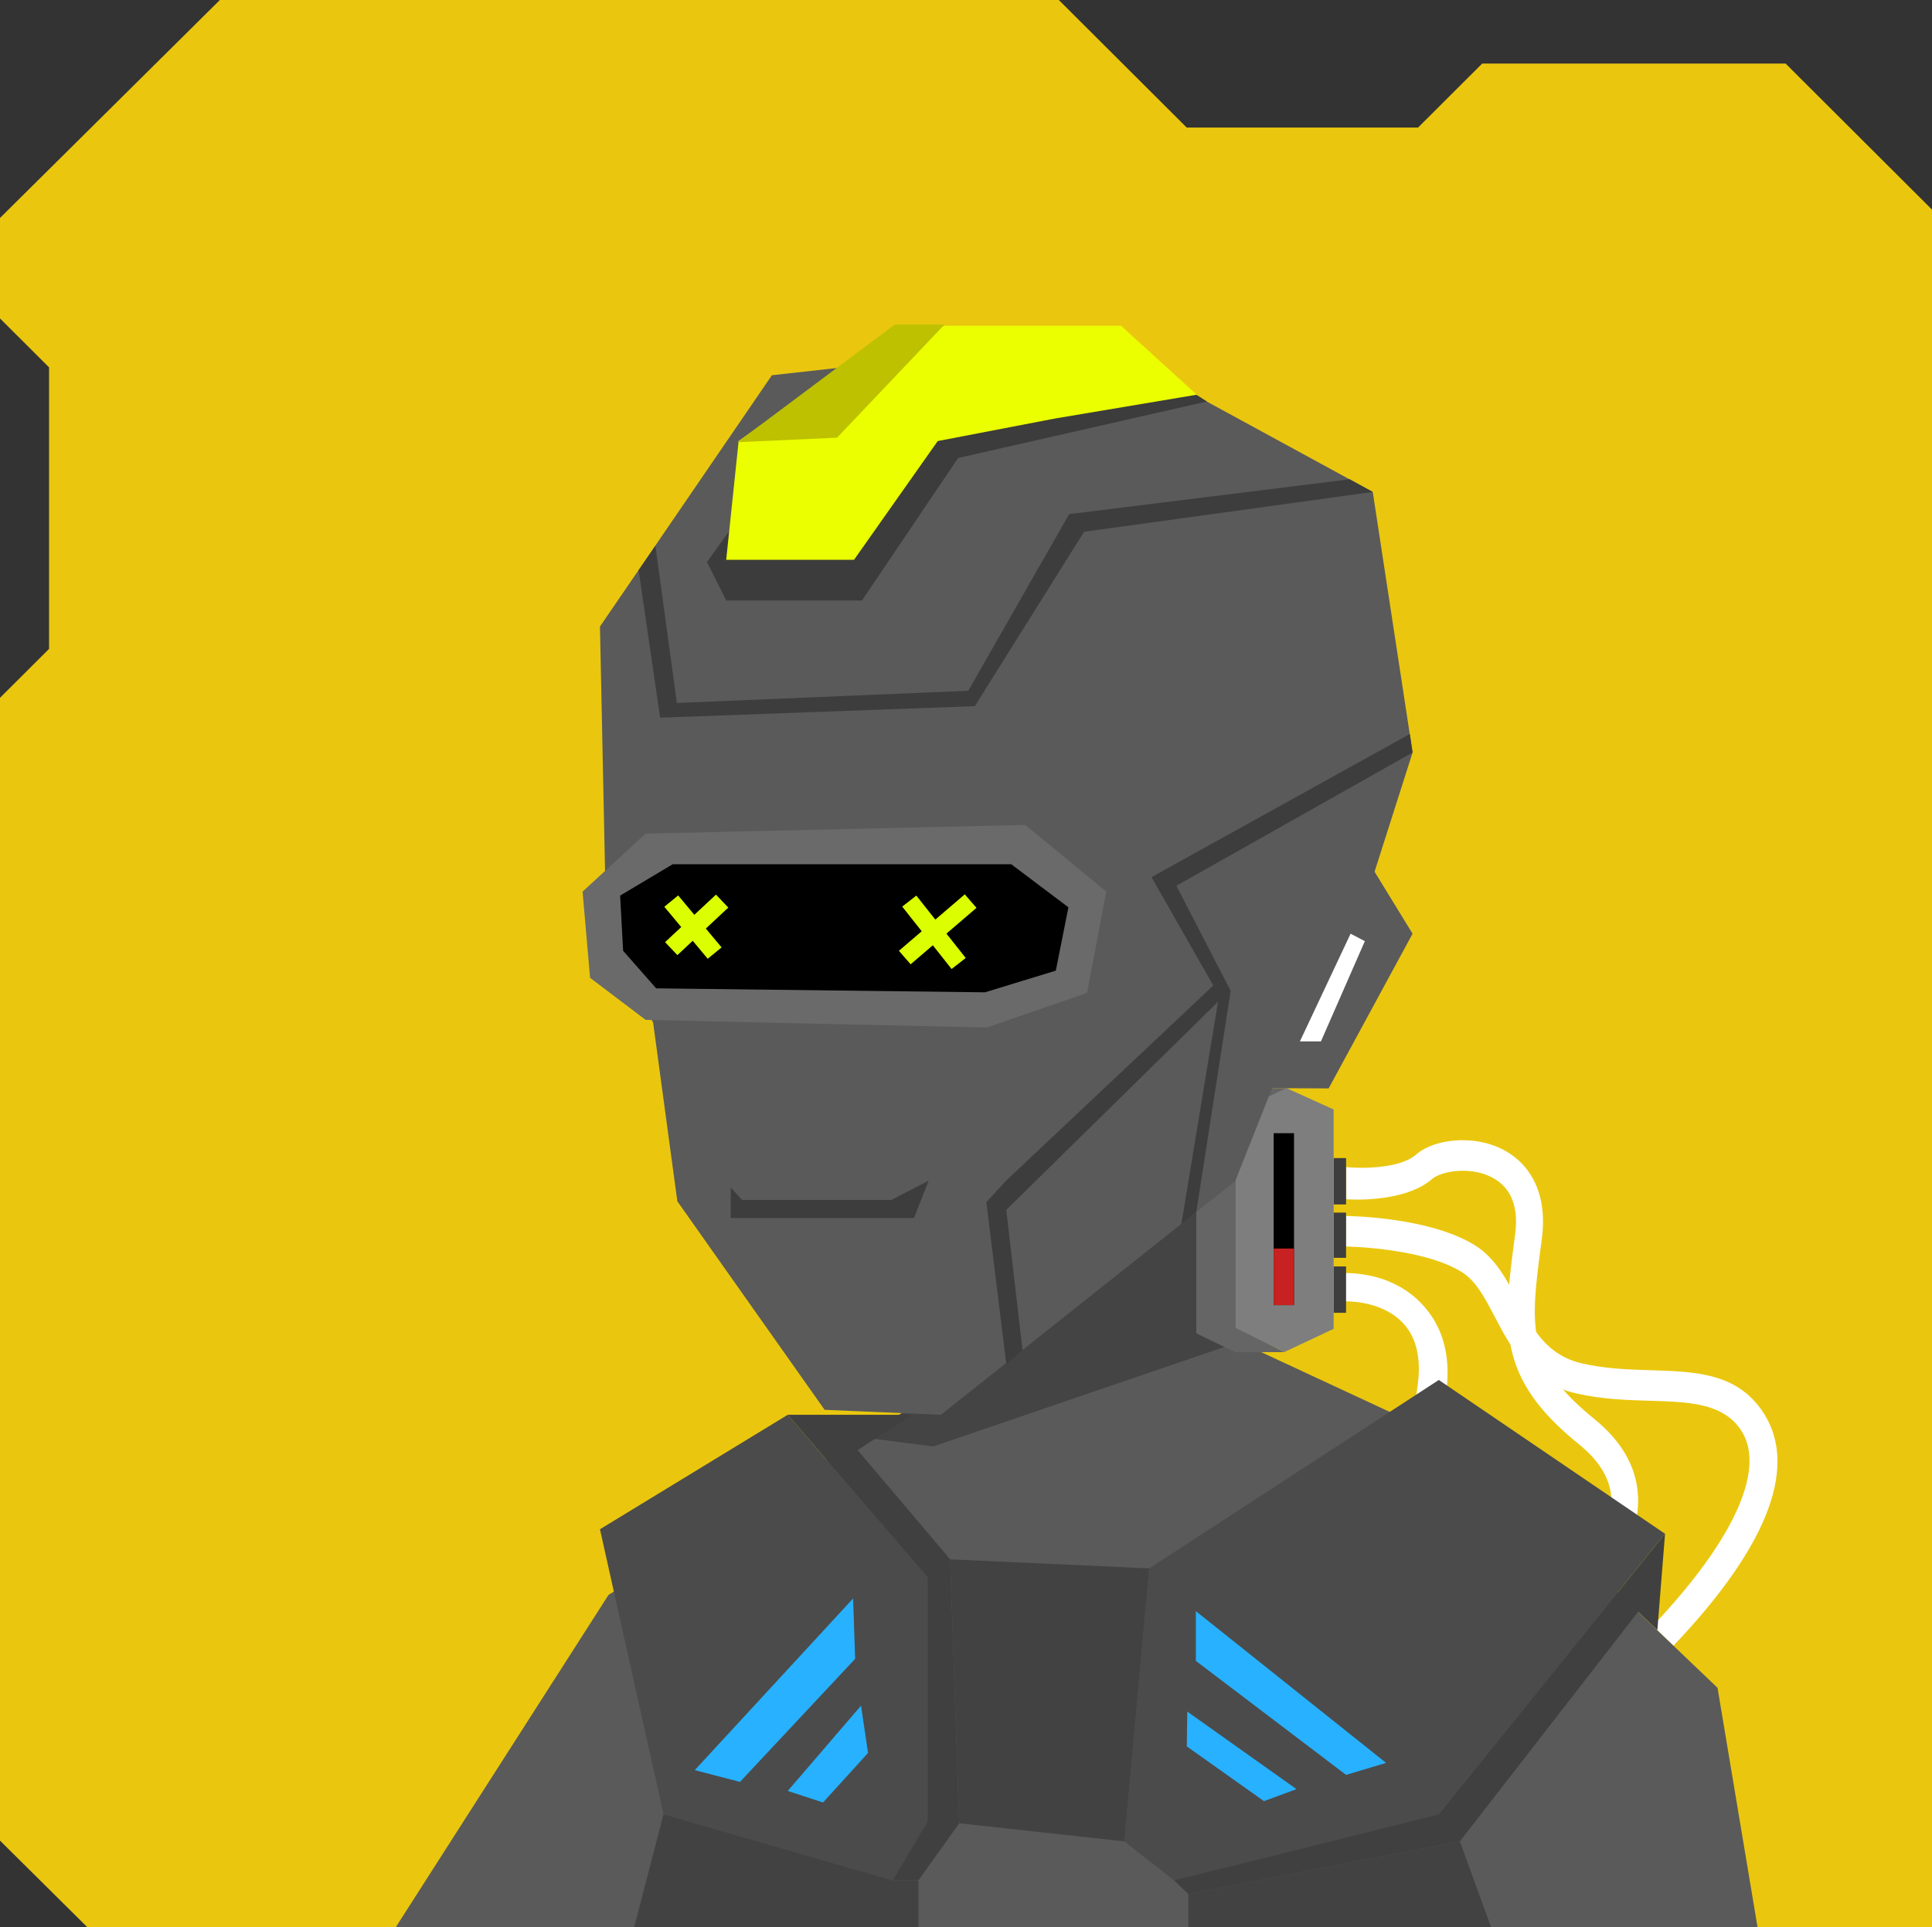 <svg xmlns="http://www.w3.org/2000/svg" width="854" height="852" viewBox="0 0 854 852" fill="none"><rect x="0" y="0" width="854" height="852" fill="#333333" stroke="none"/>    <g id="svgBg"><path d="M97.19 0L0 96.366V140.78L21.683 162.412V286.884L0 308.517V813.759L38.567 852H854V92.669L789.283 28.104H655.177L626.823 56.393H524.558L468.032 0H97.19Z" fill="#EAC70E" /></g><g id="svgBody"><g clip-path="url(#clip0_216_2964)"><path d="M778.4 623C766.8 606.9 748.9 606.4 729.9 605.8C720 605.5 709.8 605.2 699.4 602.8C683.6 599.2 677.5 587.5 670.9 575.1C666 565.7 660.9 556 651.7 550.4C631.7 538.1 596.5 537.6 595 537.6V551.1C595.3 551.1 628.6 551.6 646 562.3C652.4 566.2 656.2 573.6 660.7 582.1C667.5 595.1 676 611.4 697 616.1C708.4 618.7 719.6 619 729.5 619.3C746.4 619.8 761 620.3 769.1 631.6C781.1 648.2 767.4 679.9 730.6 718.8L739.7 727.6C783 682.1 795.3 646.5 778.4 623Z" fill="white" /><path d="M724 660.7C723.2 648.3 716.7 637.1 704.8 627.4C674.2 602.7 676.3 586.7 681.5 548C684.6 524.9 673.9 514.2 667.2 509.9C653.9 501.2 634.4 503 625.9 510.5C618.5 516.9 601 516.6 595.1 516V530.2C596.1 530.3 620.7 532 633.1 521.2C637.1 517.7 651.3 515.1 661.3 521.6C668.4 526.2 671.3 534.4 669.7 546C664.3 586.6 661.3 608.9 697.9 638.5C706.8 645.7 711.6 653.5 712.2 661.7C713 674.1 704.1 684.4 699 688.7L708.1 697.4C714.3 691.7 725.2 679.2 724 660.7Z" fill="white" /><path d="M630.75 579.087C638.55 588.76 641.341 601.405 639.141 616.599C633.318 655.49 645.69 665.852 675.702 690.832C693.613 705.745 692.973 720.864 690.948 728.563C687.04 743.968 671.463 755.835 660.13 756.063C650.35 756.357 637.666 768.418 633.728 772.851L624.121 762.394C624.789 761.644 641.754 743.749 658.192 743.313C663.506 743.184 675.722 735.491 678.688 723.939C680.804 715.748 677.392 707.748 668.365 700.288C636.921 674.044 619.624 659.652 626.55 613.093C628.233 601.77 626.49 592.779 621.384 586.334C613.584 576.662 600.061 575.098 593.397 575.382L594.212 562.819C602.634 562.822 619.117 564.652 630.75 579.087Z" fill="white" /><path d="M595 512H589.5V532.5H595V512Z" fill="#3E3E3E" /><path d="M595 559.908H589.5V580.408H595V559.908Z" fill="#3E3E3E" /><path d="M595 536.1H589.5V556.1H595V536.1Z" fill="#3E3E3E" /><path d="M447.5 482L442 597.8L269 705.1L174.9 852.1H776.9L759.2 746.2L647.8 639.8L557.5 597.8L551.5 475L522.5 462.5H471.5L447.5 482Z" fill="#5A5A5A" /><path d="M442 597.8L447.5 482L471.5 462.5H522.5L551.5 475V515.5V592L412.5 639.5L381.5 635.5L442 597.8Z" fill="#444444" /><path d="M546 491.5L553.5 487L568.5 481L589.5 490.5V587.5L567.8 597.7L546 587.5V491.5Z" fill="#7E7E7E" /><path d="M549.9 481.1H568.5L546 492V587L567.8 597.8H546L528.8 589.5V490L549.9 481.1Z" fill="#656565" /><rect x="563" y="501" width="9" height="76" fill="black" /><rect x="563" y="552" width="9" height="25" fill="#C72121" /></g><defs><clipPath id="clip0_216_2964"><rect width="854" height="852" fill="white" /></clipPath></defs><g clip-path="url(#clip0_213_2845)"><path d="M636 610.1L736 678.1L636 802.1L518.9 831.3L497 814.1L508 693.4L636 610.1Z" fill="#4B4B4B" /><path d="M348.2 625.5L410 697.3V805.3L394.6 831.3L293.3 802.1L265.2 676.1L348.2 625.5Z" fill="#4B4B4B" /><path d="M394.6 831.3L410 805.3V697.3L348.2 625.5H403.3L379.1 641.1L420 689.4L424 806.1L406 831.3H394.6Z" fill="#404040" /><path d="M518.9 831.3L636 802.1L736 678.1L732.6 720.7L724.1 712.6L645.3 814.1L525.3 837.4L518.9 831.3Z" fill="#404040" /><path d="M528.6 712.3L612.7 779.4L595 784.7L528.6 734.3V712.3Z" fill="#27B1FF" /><path d="M524.8 756.7L573.1 791L558.7 796.3L524.6 772.1L524.8 756.7Z" fill="#27B1FF" /><path d="M307.1 782.6L377.1 706.7L378 733.4L327.1 787.8L307.1 782.6Z" fill="#27B1FF" /><path d="M348.2 791.8L380.6 754.1L383.7 775L363.8 796.9L348.2 791.8Z" fill="#27B1FF" /><path d="M420 689.4L508 693.4L497 814.1L424 806.1L420 689.4Z" fill="#424242" /><path d="M293.3 802.1L394.6 831.3H406V853.1L280.3 852.1L293.3 802.1Z" fill="#424242" /><path d="M525.3 837.4V853.1H659.5L645.3 814.1L525.3 837.4Z" fill="#424242" /></g><defs><clipPath id="clip0_213_2845"><rect width="854" height="852" fill="white" /></clipPath></defs></g><g id="svgHead"><path d="M562.3 481.1L587.3 481.2L624.4 412.8L607.6 385.4L624.4 332.7L606.8 217.5L483.1 150.1L341.2 165.9L265.2 277L268.1 416L288.7 452.1L299.4 531.1L364.5 623.3L415.9 625.5L546 522.2L562.3 481.1Z" fill="#5A5A5A" /><path d="M596.6 211.9L472.6 227.3L428 305.4L299.2 310.8L289.7 241.3L282.3 252.1L291.8 317.3L430.9 312.2L479.2 235.1L606.8 217.5L596.6 211.9Z" fill="#3D3D3D" /><path d="M624.4 332.7L623.2 324.5L509 387.8L536.3 435.7L444.5 522.2L436 531.5L444.8 603L452 597L444.8 534.9L538.4 442.9L522.2 541.2L528.8 535.8L544 438.1L520 391.6L624.4 332.7Z" fill="#3D3D3D" /><path d="M597 412.8L574.6 460.4H583.9L603.3 416.1L597 412.8Z" fill="white" /><path d="M404 538.5H323V525L328 530.5H394L410.5 522L404 538.5Z" fill="#3D3D3D" /><path d="M480.507 438.968L436.198 454.28L285.399 450.906L260.829 432.312L257.509 394.185L285.399 368.564L453.205 364.713L489.011 394.185L480.507 438.968Z" fill="#6A6A6A" /><path d="M290.047 436.961L275.438 420.359L274.11 395.957L297.352 382.096L447.002 382.096L472.271 401.132L466.705 429.129L435.405 438.71L290.047 436.961Z" fill="black" /><path fill-rule="evenodd" clip-rule="evenodd" d="M413.442 406.561L426.458 395.405L431.648 401.369L418.353 412.764L426.881 423.536L420.637 428.405L412.337 417.921L402.531 426.325L397.341 420.361L407.426 411.717L398.8 400.821L405.044 395.952L413.442 406.561ZM306.922 404.448L316.483 395.517L321.926 401.256L311.999 410.529L318.953 418.859L312.838 423.887L306.204 415.941L299.426 422.272L293.984 416.533L301.128 409.86L293.648 400.901L299.763 395.873L306.922 404.448Z" fill="#DBFF00" /><path d="M381 265.5H321L312.5 248.5L360 182.5L423.5 153L482.5 145L533.5 177.5L423.5 202.5L381 265.5Z" fill="#3C3C3C" /><path d="M326.5 195L321 247.5H377.5L414.5 195L466.5 185L529 174.5L495.5 144H397.5L326.5 195Z" fill="#EBFF00" /><path d="M370 193.5L326 195.5L395.5 143.5H417.5L370 193.5Z" fill="#BEC100" /></g></svg>